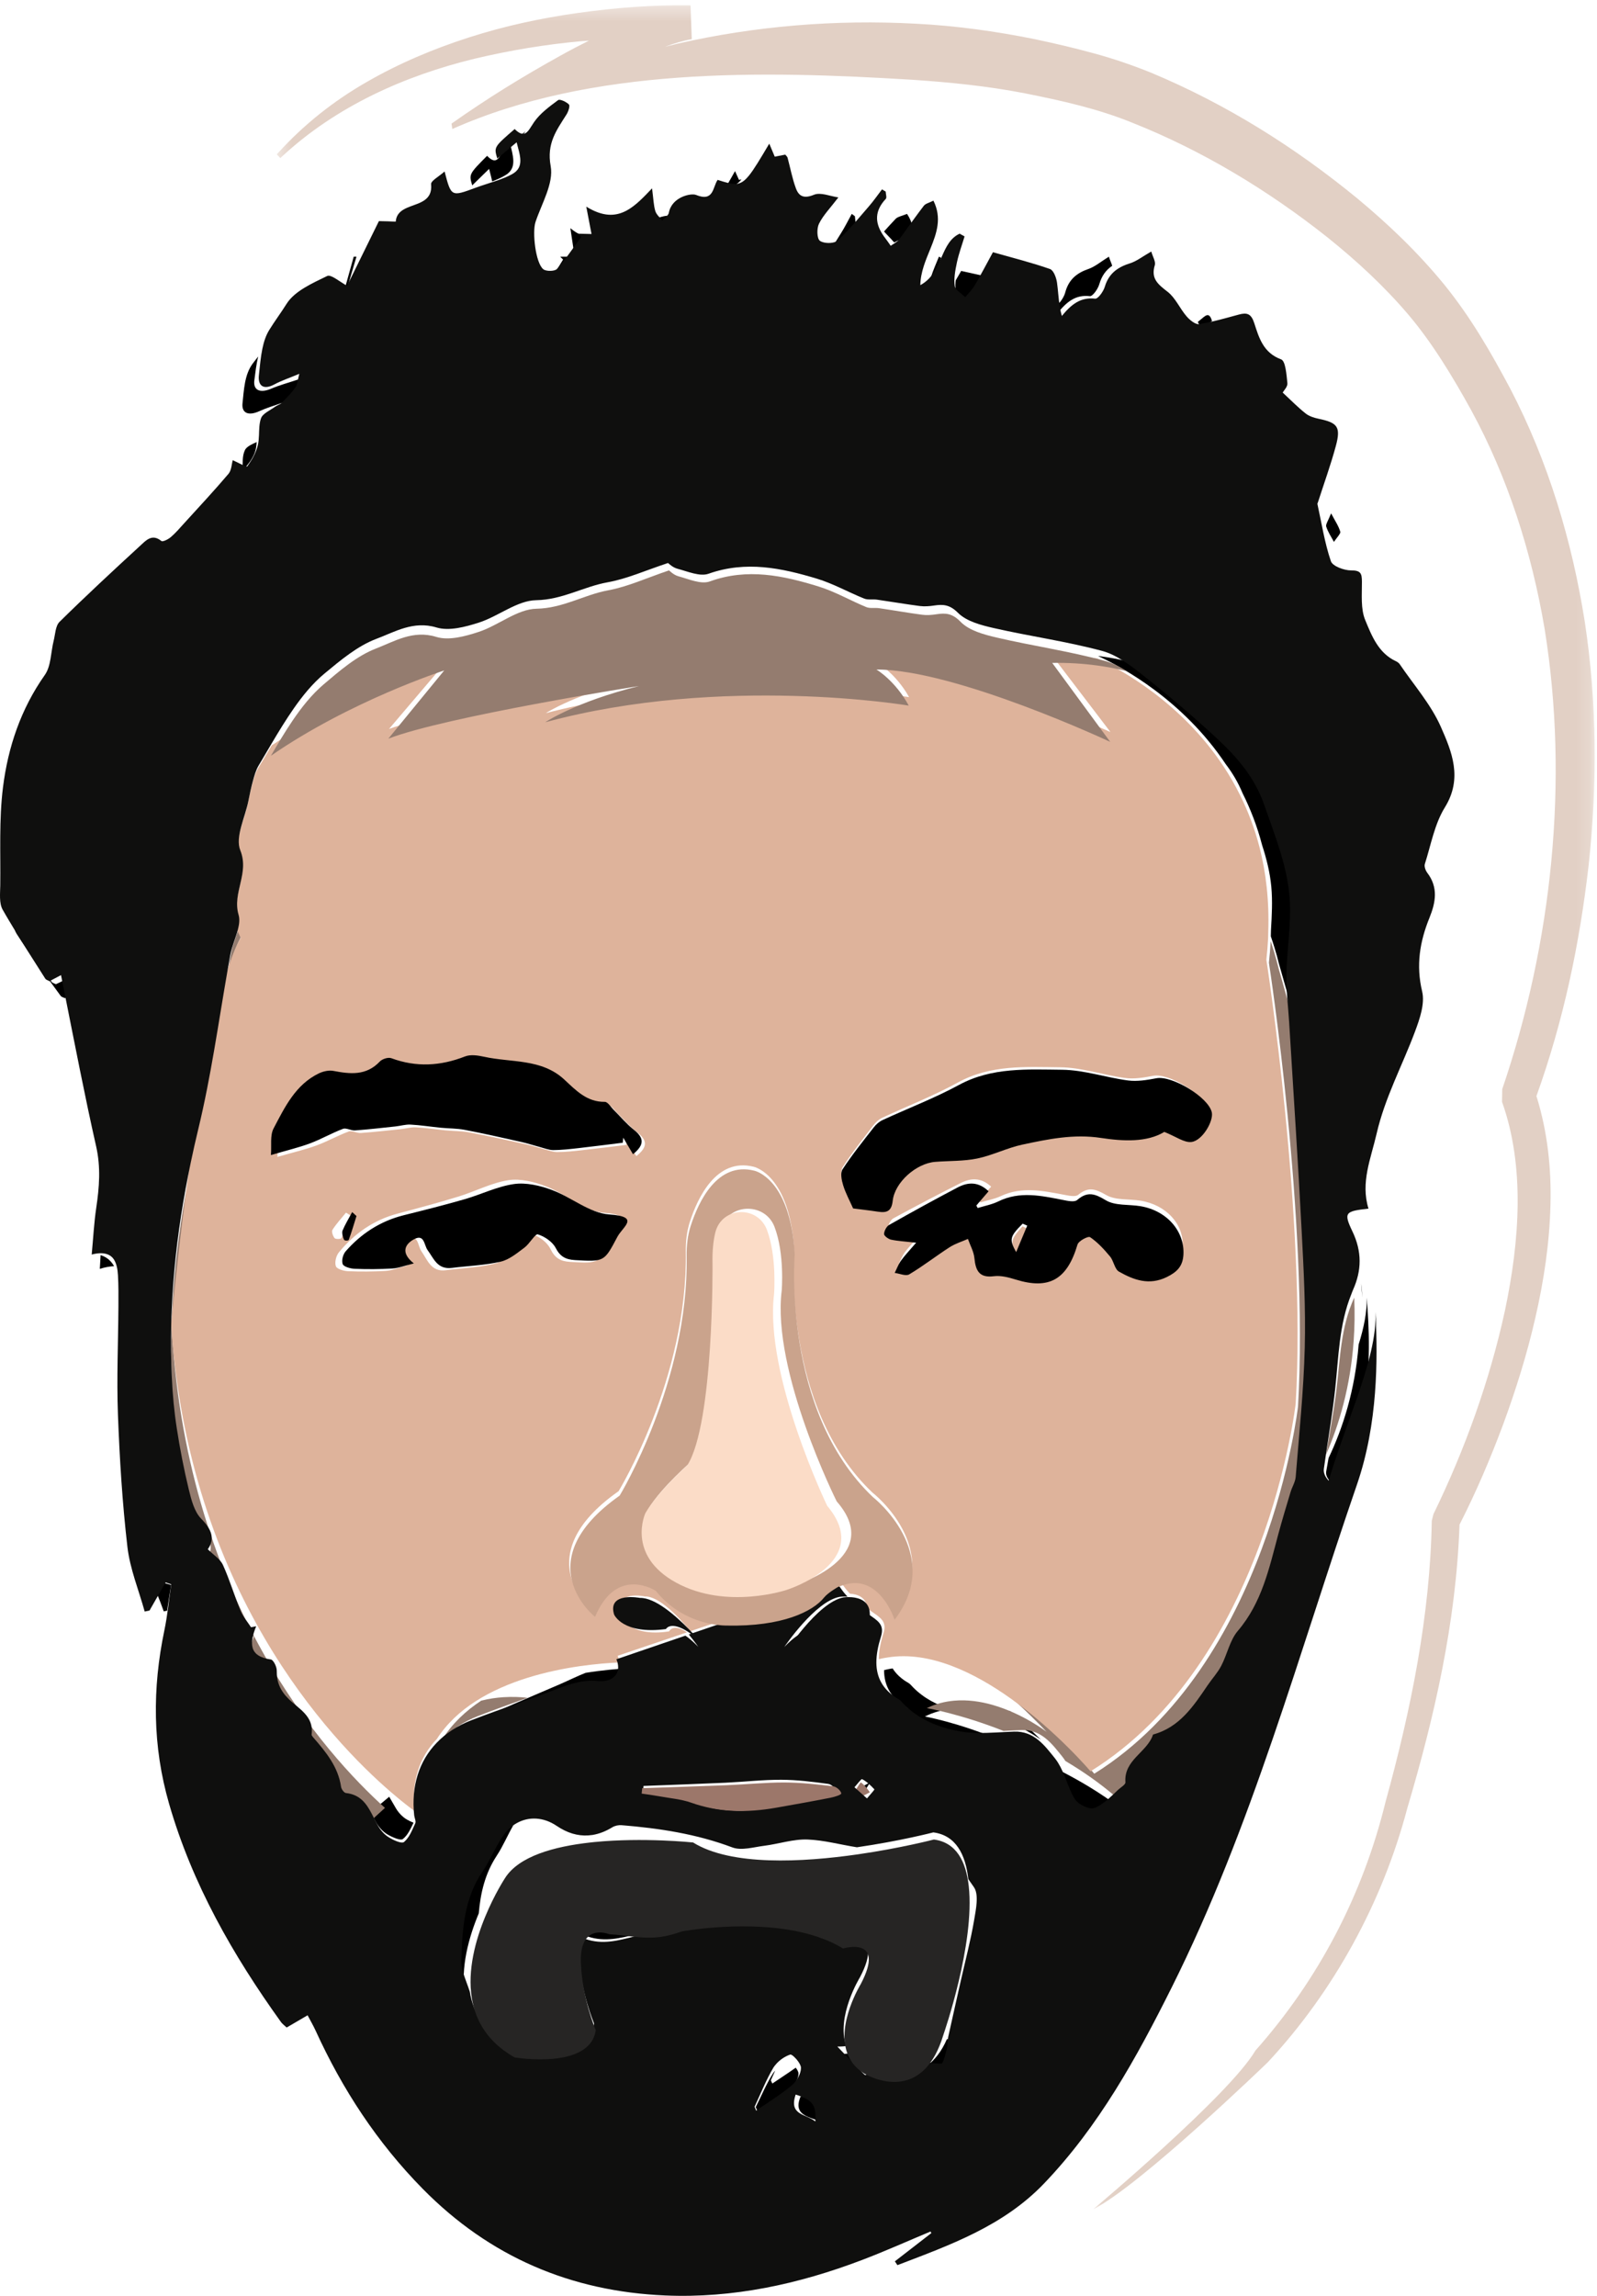 <?xml version="1.0" encoding="UTF-8"?>
<svg width="112px" height="161px" viewBox="0 0 112 161" version="1.1" xmlns="http://www.w3.org/2000/svg" xmlns:xlink="http://www.w3.org/1999/xlink">
    <!-- Generator: Sketch 55 (78076) - https://sketchapp.com -->
    <title>Group 126</title>
    <desc>Created with Sketch.</desc>
    <defs>
        <polygon id="path-1" points="0.41 0.369 92.837 0.369 92.837 154.932 0.41 154.932"></polygon>
    </defs>
    <g id="Page-1" stroke="none" stroke-width="1" fill="none" fill-rule="evenodd">
        <g id="TeamPage" transform="translate(-664, -1037)">
            <g id="Group-126" transform="translate(664, 1037)">
                <path d="M65.319,20.803 C65.351,20.583 65.389,20.365 65.43,20.152 C65.566,19.45 65.806,18.769 66,18.079 C65.95,18.052 65.899,18.026 65.848,18 C65.456,18.951 65.018,19.919 65,21 C65.114,20.94 65.22,20.873 65.319,20.803" id="Fill-1" fill="#000000"></path>
                <path d="M67.022,20.318 C67.063,20.57 67.493,20.774 67.746,21 C67.966,20.766 68.226,20.553 68.398,20.295 C68.608,19.977 68.81,19.659 69,19.354 C68.489,19.24 67.966,19.126 67.41,19 C67.296,19.193 67.164,19.422 67.024,19.663 C66.997,19.885 66.988,20.105 67.022,20.318" id="Fill-3" fill="#000000"></path>
                <path d="M62.712,17 C62.952,16.865 63.248,16.763 63.421,16.59 C63.619,16.391 63.808,16.188 64,15.986 C63.958,15.666 63.841,15.339 63.608,15 C63.259,15.145 62.956,15.197 62.818,15.341 C62.537,15.633 62.269,15.933 62,16.232 C62.077,16.325 62.159,16.416 62.254,16.509 C62.417,16.667 62.561,16.836 62.712,17" id="Fill-5" fill="#000000"></path>
                <path d="M52,12.58 C51.942,12.592 51.885,12.604 51.827,12.617 C51.737,12.416 51.654,12.233 51.549,12 C51.331,12.387 51.154,12.703 51,12.961 C51.423,13.057 51.668,12.992 52,12.58" id="Fill-7" fill="#000000"></path>
                <path d="M58.926,17.81 C59.122,17.575 59.309,17.328 59.491,17.074 C59.517,16.633 59.663,16.187 59.972,15.734 C60.04,15.633 59.964,15.358 59.955,15.164 C59.882,15.109 59.808,15.054 59.735,15 C59.489,15.445 59.26,15.909 58.994,16.333 C58.663,16.861 58.338,17.399 58,17.918 C58.282,18.054 58.747,18.023 58.926,17.81" id="Fill-9" fill="#000000"></path>
                <path d="M47,15.129 C46.748,15.108 46.387,15.176 46,15.345 C46.128,15.521 46.265,15.693 46.379,15.874 C46.567,15.622 46.844,15.389 47,15.129" id="Fill-11" fill="#000000"></path>
                <path d="M40.941,16.536 C40.657,16.459 40.347,16.292 40,16 C40.137,16.906 40.221,17.467 40.301,18 C40.537,17.541 40.764,17.073 41,16.614 C40.981,16.588 40.961,16.562 40.941,16.536" id="Fill-13" fill="#000000"></path>
                <path d="M43.556,15.434 C43.515,15.478 43.475,15.521 43.435,15.566 C43.478,15.543 43.522,15.524 43.565,15.5 C43.561,15.476 43.559,15.458 43.556,15.434" id="Fill-15" fill="#000000"></path>
                <path d="M76.434,20.769 C76.629,20.792 77,20.264 77.096,19.93 C77.269,19.33 77.575,18.926 78,18.64 C77.945,18.447 77.836,18.23 77.768,18 C77.197,18.352 76.796,18.702 76.335,18.861 C75.503,19.148 74.941,19.614 74.701,20.527 C74.615,20.855 74.265,21.378 74.075,21.36 C74.049,21.358 74.026,21.361 74,21.359 C74.035,21.569 74.078,21.782 74.138,22 C74.798,21.17 75.427,20.65 76.434,20.769" id="Fill-17" fill="#000000"></path>
                <path d="M95.458,90 C95.486,90.32 95.514,90.655 95.542,91 C95.531,90.659 95.505,90.325 95.458,90" id="Fill-19" fill="#000000"></path>
                <path d="M29.897,14.149 C29.636,14.396 29.325,14.631 29.041,14.851 C29.375,14.716 29.689,14.561 29.959,14.362 C29.938,14.29 29.919,14.225 29.897,14.149" id="Fill-21" fill="#000000"></path>
                <path d="M93.009,103.183 C92.966,103.438 93.079,103.71 93.412,104 C94.077,102.188 94.905,100.413 95.631,98.733 C96.15,95.83 96.021,93.064 95.846,91 C95.878,92 95.652,93.105 95.283,94.286 C95.034,97.489 94.172,100.156 93.177,102.243 C93.119,102.557 93.062,102.869 93.009,103.183" id="Fill-23" fill="#000000"></path>
                <path d="M85,22.515 C84.865,22.039 84.688,22.014 84.416,22.236 C84.277,22.349 84.139,22.464 84,22.578 C84.11,22.789 84.225,22.93 84.317,22.892 C84.547,22.795 84.774,22.661 85,22.515" id="Fill-25" fill="#000000"></path>
                <path d="M76.588,126.995 C76.934,127.043 77.384,126.756 77.733,126.554 C77.828,126.499 77.911,126.43 78,126.367 C76.715,125.45 75.356,124.667 74,124 C74.531,124.708 74.778,125.602 75.293,126.34 C75.522,126.668 76.115,126.929 76.588,126.995" id="Fill-27" fill="#000000"></path>
                <path d="M33.577,134.178 C33.697,132.769 34.008,131.394 34.842,130.127 C35.285,129.455 35.596,128.695 36,128 C35.677,128.182 35.379,128.432 35.128,128.762 C34.501,129.586 34.127,130.594 33.534,131.448 C32.199,133.375 32.065,135.576 32.001,137.782 C31.984,138.395 32.266,139.03 32.481,139.631 C32.522,139.747 32.565,139.873 32.611,140 C32.276,137.988 32.885,135.831 33.577,134.178" id="Fill-29" fill="#000000"></path>
                <path d="M66.407,143 C66.033,143.864 65.544,144.469 65,144.879 C65.381,144.977 65.907,144.997 66.313,145 C66.458,145.001 66.64,144.459 66.749,144.156 C66.834,143.918 66.801,143.659 66.875,143.418 C66.916,143.286 66.959,143.153 67,143.02 C66.811,143.02 66.607,143.015 66.407,143" id="Fill-31" fill="#000000"></path>
                <path d="M27.783,126.838 C27.614,126.562 27.462,126.273 27.294,126 C26.823,126.388 26.389,126.76 26,127.103 C26.132,127.343 26.257,127.59 26.395,127.828 C26.574,128.137 26.843,128.443 27.152,128.629 C27.482,128.83 28.086,129.096 28.254,128.965 C28.601,128.695 28.8,128.24 29,127.821 C28.833,127.756 28.666,127.675 28.54,127.601 C28.235,127.426 27.965,127.135 27.783,126.838" id="Fill-33" fill="#000000"></path>
                <path d="M48.208,134.77 C48.135,134.82 48.071,134.848 48,134.893 C48.084,134.872 48.168,134.84 48.253,134.826 C49.305,134.656 50.36,134.453 51.414,134.438 C52.943,134.417 54.472,134.489 56,134.587 C52.202,133.408 48.208,134.77 48.208,134.77" id="Fill-35" fill="#000000"></path>
                <path d="M85.966,53.593 C86.43,54.201 86.83,54.868 87.141,55.621 C87.696,56.729 88.168,57.939 88.514,59.268 C88.821,60.217 89.065,61.18 89.158,62.179 C89.251,63.184 89.195,64.201 89.135,65.219 C89.13,65.368 89.132,65.511 89.124,65.661 C89.518,66.81 89.68,67.538 89.68,67.538 L90.956,72 C90.948,71.875 90.94,71.749 90.932,71.625 C90.863,70.522 90.715,69.416 90.737,68.315 C90.771,66.545 91.093,64.765 90.973,63.011 C90.817,60.741 89.922,58.624 89.164,56.472 C88.476,54.522 87.214,53.115 85.775,51.803 C84.106,50.281 82.359,48.835 80.573,47.448 C80.102,47.081 79.606,46.701 79.088,46.379 C78.421,46.219 77.723,46.093 77,46 C78.692,46.78 82.964,49.088 85.966,53.593" id="Fill-37" fill="#000000"></path>
                <path d="M35.072,143.74 C35.365,143.747 35.64,143.753 35.928,143.76 C35.634,143.594 35.36,143.418 35.092,143.24 C35.085,143.407 35.093,143.566 35.072,143.74" id="Fill-39" fill="#000000"></path>
                <path d="M42.763,135.108 C42.763,135.108 41.441,134.606 41,135.766 C41.087,135.773 41.172,135.787 41.251,135.813 C42.445,136.199 43.489,135.906 44.582,135.662 C45.058,135.555 45.528,135.422 46,135.295 C44.91,135.394 44.032,135.178 42.763,135.108" id="Fill-41" fill="#000000"></path>
                <path d="M57.065,135.067 C57.652,136.02 58.306,136.108 59,135.919 C58.377,135.532 57.701,135.232 57,135 C57.02,135.023 57.049,135.041 57.065,135.067" id="Fill-43" fill="#000000"></path>
                <path d="M57.983,149 C58.087,147.77 57.739,147.409 56.155,147 C55.492,148.555 57.116,148.427 57.983,149" id="Fill-45" fill="#000000"></path>
                <path d="M66.689,119.854 C65.717,119.572 64.794,119.097 64.032,118.324 C63.93,118.221 63.838,118.095 63.717,118.025 C63.201,117.732 62.842,117.385 62.601,117 C62.464,117.023 62.327,117.044 62.191,117.076 C62.126,117.092 62.064,117.109 62,117.124 C62.007,118.119 62.397,119.006 63.502,119.672 C63.625,119.746 63.716,119.877 63.818,119.986 C64.842,121.074 66.174,121.623 67.533,121.881 C68.334,122.032 69.167,122.012 70,121.968 C67.083,120.767 64.865,120.374 64.865,120.374 C65.463,120.07 66.078,119.911 66.689,119.854" id="Fill-47" fill="#000000"></path>
                <path d="M40,18 L39.286,18 C39.354,18.068 39.422,18.136 39.49,18.204 C39.324,18.467 39.163,18.734 39,19 C39.158,18.992 39.309,18.949 39.372,18.871 C39.595,18.594 39.8,18.299 40,18" id="Fill-49" fill="#000000"></path>
                <path d="M39.237,118.123 C37.825,118.734 36.406,119.327 35,119.953 C35.654,119.907 36.252,119.938 36.756,120 C37.276,119.795 37.796,119.591 38.315,119.382 C39.104,119.065 39.876,118.679 40.684,118.437 C41.257,118.266 41.888,118.168 42.473,118.241 C43.406,118.356 44.06,117.83 43.996,117 C43.293,117.035 42.265,117.117 41.066,117.312 C40.449,117.556 39.849,117.859 39.237,118.123" id="Fill-51" fill="#000000"></path>
                <path d="M53,147.765 C53.034,147.844 53.069,147.922 53.104,148 C53.878,147.494 54.689,147.03 55.41,146.463 C55.72,146.219 56.004,145.761 56,145.404 C55.998,145.293 55.915,145.142 55.805,145 C55.272,145.385 54.709,145.738 54.165,146.112 C54.13,146.036 54.094,145.961 54.059,145.886 C54.165,145.661 54.266,145.433 54.367,145.205 C54.315,145.265 54.26,145.324 54.22,145.387 C53.743,146.141 53.398,146.968 53,147.765" id="Fill-53" fill="#000000"></path>
                <path d="M60.511,145.412 C59.991,145.031 59.684,144.539 59.52,144 C59.366,144.028 59.194,144.04 59,144.034 C59.607,144.769 60.123,145.393 60.625,146 C60.745,145.902 60.87,145.797 61,145.686 C60.698,145.546 60.511,145.412 60.511,145.412" id="Fill-55" fill="#000000"></path>
                <path d="M25,18 C24.921,18 24.853,18 24.807,18 C24.53,18.995 24.264,19.948 24,20.895 C24.037,20.933 24.074,20.969 24.111,21 C24.41,19.989 24.703,19.001 25,18" id="Fill-57" fill="#000000"></path>
                <path d="M18,31 C17.63,31.164 17.285,31.336 17.179,31.559 C16.966,32.007 17.039,32.513 17,33 C17.385,32.608 17.711,32.175 17.874,31.727 C17.959,31.493 17.985,31.247 18,31" id="Fill-59" fill="#000000"></path>
                <path d="M36.865,9.201 C36.617,9.396 36.377,9.595 36.135,9.799 C36.419,9.746 36.645,9.514 36.865,9.201" id="Fill-61" fill="#000000"></path>
                <path d="M35.76,10 C35.652,10.101 35.549,10.196 35.449,10.289 C35.422,10.33 35.389,10.368 35.365,10.41 C35.015,11.002 34.854,11.648 34.16,10.927 C32.886,12.212 32.886,12.212 33.118,13 C33.507,12.621 33.866,12.271 34.302,11.845 C34.377,12.147 34.463,12.443 34.516,12.722 C34.844,12.596 35.167,12.457 35.467,12.274 C36.294,11.768 35.963,10.908 35.76,10" id="Fill-63" fill="#000000"></path>
                <path d="M21,26.582 C20.177,26.858 19.588,27.013 19.049,27.246 C18.193,27.616 17.746,27.332 17.838,26.665 C17.912,26.121 17.97,25.543 18.111,25 C17.974,25.173 17.833,25.344 17.706,25.519 C17.146,26.291 17.109,27.342 17.007,28.285 C16.938,28.937 17.381,29.204 18.204,28.828 C18.663,28.619 19.172,28.462 19.832,28.233 C20.139,27.981 20.443,27.725 20.693,27.439 C20.855,27.255 20.864,26.984 21,26.582" id="Fill-65" fill="#000000"></path>
                <path d="M3.92,69.022 C3.811,68.963 3.674,68.933 3.619,68.854 C2.739,67.573 1.834,66.304 1,65 C1.029,65.174 1.074,65.339 1.163,65.477 C2.125,66.971 3.211,68.397 4.258,69.842 C4.313,69.918 4.448,69.945 4.556,70 C4.703,69.925 4.85,69.85 5,69.773 C4.917,69.389 4.835,69.006 4.75,68.621 C4.45,68.765 4.19,68.892 3.92,69.022" id="Fill-67" fill="#000000"></path>
                <path d="M73,122 C72.265,121.274 71.548,120.611 70.845,120 C70.232,120.041 69.614,120.093 69,120.114 C71.267,120.729 73,122 73,122" id="Fill-69" fill="#000000"></path>
                <path d="M61,125 C60.68,125.185 60.346,125.36 60,125.523 C60.121,125.67 60.248,125.825 60.391,126 C60.668,125.547 60.987,125.076 61,125" id="Fill-71" fill="#000000"></path>
                <path d="M11.483,111 C11.322,111.243 11.161,111.486 11,111.729 C11.169,112.152 11.335,112.574 11.484,113 L11.722,112.952 C11.816,112.352 11.899,111.749 12,111.15 C11.828,111.1 11.656,111.05 11.483,111" id="Fill-73" fill="#000000"></path>
                <path d="M7.055,88.019 C7.037,88.338 7.021,88.653 7,88.981 C7.383,88.859 7.704,88.811 8,88.793 C7.789,88.416 7.483,88.15 7.055,88.019" id="Fill-75" fill="#000000"></path>
                <path d="M61,125.682 C60.817,125.422 60.618,125.164 60.384,125.002 C60.339,124.97 60.132,125.35 60,125.54 C60.122,125.684 60.247,125.831 60.39,126 C60.599,125.904 60.801,125.802 60.994,125.694 C60.995,125.692 61.001,125.683 61,125.682" id="Fill-77" fill="#9C776A"></path>
                <g id="Group-81" transform="translate(19, 0)">
                    <mask id="mask-2" fill="white">
                        <use xlink:href="#path-1"></use>
                    </mask>
                    <g id="Clip-80"></g>
                    <path d="M92.142,43.594 C91.251,37.939 89.573,32.358 86.918,27.26 C85.56,24.71 84.161,22.272 82.291,19.963 C80.446,17.705 78.372,15.727 76.19,13.914 C71.802,10.317 67.006,7.304 61.739,5.103 C60.422,4.57 59.035,4.095 57.657,3.725 C56.303,3.353 54.935,3.036 53.562,2.745 C50.81,2.189 48.018,1.803 45.213,1.662 C39.608,1.358 33.956,1.822 28.495,3.069 C28.206,3.137 27.92,3.213 27.631,3.284 C28.268,3.045 28.902,2.852 29.514,2.745 L29.429,0.375 C26.732,0.332 24.156,0.544 21.551,0.904 C18.958,1.267 16.388,1.821 13.889,2.625 C11.392,3.427 8.958,4.453 6.68,5.772 C4.398,7.082 2.307,8.739 0.537,10.687 L0.41,10.826 L0.66,11.084 L0.798,10.957 C4.606,7.437 9.384,5.311 14.289,4.116 C16.753,3.532 19.253,3.115 21.771,2.888 C21.948,2.872 22.127,2.863 22.305,2.849 C21.64,3.181 20.984,3.524 20.339,3.883 C17.615,5.393 15.224,6.867 12.665,8.669 L12.723,9.046 C22.523,4.688 34.454,4.951 44.998,5.595 C47.628,5.773 50.258,6.035 52.855,6.54 C55.472,7.06 58.02,7.63 60.412,8.608 C65.271,10.534 69.917,13.33 74.084,16.636 C76.16,18.299 78.12,20.115 79.809,22.112 C81.463,24.07 82.899,26.447 84.18,28.772 C86.748,33.493 88.41,38.713 89.321,44.067 C91.053,54.784 89.841,66.142 86.354,76.378 L86.34,77.27 C87.953,81.797 87.577,87.002 86.546,91.897 C85.479,96.817 83.726,101.676 81.53,106.181 L81.413,106.645 C81.302,113.256 79.949,119.924 78.17,126.36 C76.579,132.882 73.449,138.843 69.044,143.799 C67.202,146.94 57.665,154.932 57.665,154.932 C60.97,153.27 69.912,144.62 69.912,144.62 C74.523,139.67 77.945,133.432 79.687,126.836 C81.601,120.383 83.118,113.778 83.359,106.917 C84.526,104.626 85.511,102.317 86.402,99.934 C87.306,97.478 88.095,94.97 88.68,92.394 C89.271,89.822 89.672,87.18 89.736,84.49 C89.804,81.957 89.533,79.363 88.752,76.866 C90.65,71.585 91.78,66.201 92.414,60.683 C93.026,55.026 93.008,49.265 92.142,43.594" id="Fill-79" fill="#E2D0C5" mask="url(#mask-2)"></path>
                </g>
                <path d="M27,126.782 C22.804,123.002 13.225,112.391 12.065,93.481 C12.065,93.481 12.542,88.084 13.35,82 C12.332,87.017 11.823,92.067 12.056,97.213 C12.11,98.404 12.215,99.597 12.391,100.774 C12.608,102.227 12.879,103.675 13.213,105.103 C13.383,105.825 13.586,106.66 14.054,107.157 C14.753,107.898 15.022,108.547 14.507,109.313 C14.909,109.731 15.358,110.011 15.538,110.42 C15.998,111.469 16.314,112.586 16.74,113.654 C16.906,114.072 17.211,114.43 17.452,114.816 C17.569,114.793 17.686,114.77 17.803,114.747 C17.336,115.934 17.301,116.873 18.801,117.09 C18.974,117.115 19.208,117.601 19.205,117.87 C19.195,118.693 19.436,119.287 20.032,119.893 C20.702,120.572 21.753,121.096 21.579,122.382 C21.571,122.443 21.637,122.525 21.685,122.582 C22.549,123.612 23.388,124.652 23.588,126.079 C23.61,126.243 23.79,126.5 23.917,126.514 C24.895,126.622 25.324,127.275 25.69,128 C26.066,127.636 26.487,127.243 26.944,126.832 C26.962,126.816 26.981,126.799 27,126.782" id="Fill-82" fill="#947C6F"></path>
                <path d="M93,102 C93.914,99.912 94.706,97.242 94.934,94.037 C95.003,93.073 95.02,92.061 94.974,91 C94.016,93.087 93.989,95.305 93.72,97.498 C93.535,99.003 93.251,100.5 93,102" id="Fill-84" fill="#947C6F"></path>
                <path d="M35.305,119.02 C34.813,119.051 34.289,119.124 33.75,119.26 C32.661,119.977 31.704,120.877 31,122 C31.656,121.306 32.496,120.743 33.515,120.345 C34.669,119.896 35.835,119.478 37,119.061 C36.515,119.006 35.936,118.979 35.305,119.02" id="Fill-86" fill="#947C6F"></path>
                <path d="M16.762,65 C16.609,65.593 16.319,66.227 16.209,66.825 C16.137,67.216 16.068,67.608 16,68 C16.32,66.967 16.655,66.116 17,65.519 C17,65.519 16.901,65.319 16.762,65" id="Fill-88" fill="#947C6F"></path>
                <path d="M78.908,125.383 C79.094,125.208 79.443,125.015 79.431,124.852 C79.308,123.282 80.961,122.768 81.363,121.526 C83.214,121.029 84.189,119.559 85.18,118.103 C85.492,117.647 85.88,117.233 86.135,116.747 C86.555,115.948 86.735,114.968 87.301,114.308 C88.984,112.347 89.492,109.947 90.133,107.576 C90.398,106.596 90.695,105.623 90.988,104.65 C91.096,104.293 91.32,103.951 91.348,103.592 C91.589,100.595 91.904,97.599 91.982,94.597 C92.052,91.867 91.905,89.126 91.761,86.395 C91.514,81.701 91.201,77.01 90.912,72.318 L89.66,67.871 C89.66,67.871 89.5,67.146 89.114,66 C89.089,66.494 89.049,66.997 88.991,67.512 C88.991,67.512 91.799,85.619 91.033,98.626 C91.033,98.626 88.991,116.733 76.744,124.384 C76.744,124.384 74.399,121.591 71.194,119.29 C71.252,119.342 71.31,119.396 71.368,119.45 C72.033,120.062 72.711,120.726 73.405,121.452 C73.405,121.452 71.767,120.18 69.625,119.564 C68.776,119.32 67.847,119.18 66.91,119.264 C66.27,119.321 65.626,119.481 65,119.785 C65,119.785 67.324,120.18 70.379,121.385 C70.803,121.364 71.226,121.338 71.646,121.324 C73.042,121.276 73.789,122.307 74.492,123.175 C74.574,123.276 74.647,123.382 74.717,123.492 C75.912,124.199 77.111,125.028 78.244,126 C78.473,125.804 78.688,125.59 78.908,125.383" id="Fill-90" fill="#947C6F"></path>
                <path d="M93.006,36.917 C93.133,37.318 93.361,37.644 93.55,38 C93.709,37.76 94.03,37.417 93.998,37.3 C93.885,36.893 93.65,36.565 93.353,36 C93.173,36.455 92.962,36.779 93.006,36.917" id="Fill-92" fill="#000000"></path>
                <path d="M63.039,88.604 C63.182,88.331 63.294,88.035 63.476,87.792 C63.735,87.446 64.046,87.139 64.518,86.61 C63.733,86.526 63.251,86.506 62.784,86.408 C62.596,86.369 62.3,86.153 62.306,86.031 C62.317,85.821 62.478,85.533 62.662,85.433 C64.222,84.586 65.792,83.761 67.377,82.962 C68.084,82.605 68.803,82.562 69.511,83.215 C69.213,83.546 68.94,83.851 68.667,84.155 L68.759,84.321 C69.235,84.178 69.738,84.091 70.181,83.883 C71.666,83.185 73.15,83.509 74.647,83.79 C74.968,83.851 75.424,83.948 75.618,83.788 C76.325,83.207 76.824,83.367 77.583,83.806 C78.235,84.183 79.17,84.07 79.975,84.198 C81.795,84.489 83.034,85.855 82.936,87.412 C82.888,88.176 82.488,88.55 81.793,88.877 C80.575,89.45 79.518,89.076 78.494,88.519 C78.196,88.358 78.136,87.813 77.88,87.519 C77.469,87.049 77.025,86.582 76.508,86.246 C76.371,86.157 75.712,86.49 75.637,86.734 C74.925,89.042 73.687,89.728 71.385,89.045 C70.897,88.901 70.358,88.764 69.867,88.824 C68.887,88.943 68.618,88.479 68.533,87.632 C68.49,87.198 68.242,86.784 68.086,86.362 C67.664,86.54 67.211,86.67 66.825,86.908 C65.886,87.488 64.999,88.155 64.042,88.701 C63.804,88.837 63.378,88.645 63.039,88.604 M61.545,84.839 C60.937,84.745 60.326,84.676 59.828,84.611 C59.588,84.057 59.306,83.537 59.138,82.983 C59.029,82.625 58.927,82.116 59.098,81.851 C59.761,80.823 60.527,79.86 61.274,78.887 C61.428,78.687 61.641,78.496 61.869,78.389 C63.641,77.558 65.478,76.849 67.187,75.909 C69.466,74.655 71.928,74.822 74.342,74.844 C75.867,74.858 77.381,75.394 78.915,75.597 C79.555,75.682 80.241,75.567 80.887,75.442 C81.969,75.232 84.506,76.78 84.733,77.846 C84.863,78.456 84.086,79.831 83.327,79.93 C82.819,79.997 82.243,79.546 81.436,79.222 C80.224,79.968 78.576,79.882 77.039,79.645 C75.145,79.353 73.376,79.728 71.591,80.113 C70.521,80.345 69.514,80.87 68.444,81.094 C67.496,81.293 66.498,81.252 65.523,81.331 C64.218,81.437 62.721,82.761 62.577,84.074 C62.496,84.821 62.163,84.935 61.545,84.839 M44.627,81.073 C44.353,80.616 44.152,80.282 43.951,79.948 C43.94,80.062 43.929,80.176 43.918,80.289 C42.893,80.413 41.869,80.544 40.842,80.657 C40.259,80.721 39.674,80.789 39.089,80.791 C38.776,80.792 38.461,80.663 38.151,80.582 C37.728,80.473 37.313,80.336 36.887,80.243 C35.569,79.955 34.251,79.663 32.925,79.413 C32.38,79.311 31.812,79.323 31.256,79.269 C30.56,79.202 29.866,79.094 29.168,79.057 C28.817,79.038 28.461,79.146 28.107,79.184 C27.172,79.281 26.238,79.387 25.301,79.453 C25.023,79.473 24.695,79.261 24.462,79.347 C23.686,79.632 22.96,80.049 22.184,80.332 C21.401,80.618 20.583,80.806 19.458,81.129 C19.512,80.48 19.385,79.798 19.642,79.319 C20.423,77.866 21.171,76.333 22.792,75.571 C23.09,75.431 23.481,75.342 23.796,75.401 C24.971,75.622 26.085,75.742 27.028,74.763 C27.197,74.587 27.611,74.46 27.829,74.539 C29.561,75.166 31.244,75.072 32.95,74.419 C33.333,74.272 33.845,74.346 34.271,74.439 C36.158,74.849 38.263,74.554 39.842,75.983 C40.67,76.732 41.415,77.523 42.666,77.509 C42.876,77.507 43.094,77.871 43.301,78.072 C43.761,78.519 44.182,79.017 44.686,79.408 C45.375,79.942 45.465,80.413 44.627,81.073 M42.956,86.739 C42.021,88.62 42.043,88.616 39.968,88.491 C39.303,88.451 38.911,88.223 38.6,87.579 C38.379,87.122 37.828,86.713 37.335,86.554 C37.152,86.494 36.759,87.26 36.386,87.555 C35.867,87.966 35.32,88.459 34.708,88.61 C33.592,88.883 32.419,88.924 31.272,89.077 C30.234,89.215 29.986,88.364 29.554,87.746 C29.293,87.374 29.338,86.482 28.575,86.929 C28.018,87.256 27.575,87.892 28.578,88.74 C27.896,88.919 27.486,89.098 27.067,89.124 C26.18,89.178 25.287,89.184 24.399,89.145 C24.098,89.132 23.62,88.989 23.553,88.792 C23.458,88.518 23.572,88.058 23.771,87.818 C24.855,86.505 26.199,85.555 27.879,85.109 C29.311,84.729 30.744,84.344 32.16,83.91 C33.332,83.55 34.455,82.949 35.648,82.765 C36.499,82.634 37.484,82.878 38.311,83.203 C39.704,83.751 40.985,84.95 42.375,85.053 C44.603,85.219 43.348,85.951 42.956,86.739 M23.315,86.246 C23.587,85.817 23.941,85.438 24.264,85.04 C24.403,85.125 24.544,85.211 24.684,85.296 C24.439,85.811 24.21,86.335 23.932,86.832 C23.892,86.902 23.524,86.906 23.462,86.825 C23.347,86.673 23.237,86.368 23.315,86.246 M62.27,116.23 C65.193,115.765 68.318,117.282 70.894,119.12 C74.12,121.423 76.481,124.218 76.481,124.218 C88.812,116.562 90.867,98.44 90.867,98.44 C91.637,85.424 88.812,67.302 88.812,67.302 C88.87,66.787 88.909,66.283 88.935,65.789 C88.942,65.639 88.94,65.497 88.945,65.349 C89.017,63.159 88.787,61.182 88.331,59.412 C87.99,58.087 87.523,56.88 86.975,55.774 C86.619,55.055 86.229,54.381 85.813,53.751 C82.845,49.257 78.622,46.955 76.95,46.177 C75.957,46.048 74.914,45.983 73.812,46.004 L77.876,51.335 C77.876,51.335 67.058,46.448 61.491,46.448 C61.491,46.448 62.812,47.199 63.755,48.886 C63.755,48.886 50.713,46.764 38.278,50.011 C38.278,50.011 40.411,48.621 44.844,47.567 C44.844,47.567 31.328,49.616 27.282,51.12 L31.199,46.513 C31.199,46.513 24.634,48.554 19.054,52.273 C18.734,52.806 18.418,53.341 18.1,53.874 C17.913,54.188 17.808,54.558 17.708,54.914 C17.578,55.374 17.481,55.843 17.388,56.312 C17.154,57.477 16.437,58.843 16.814,59.767 C17.471,61.383 16.236,62.714 16.693,64.259 C16.784,64.567 16.743,64.911 16.65,65.27 C16.785,65.577 16.881,65.771 16.881,65.771 C16.546,66.346 16.222,67.167 15.911,68.164 C15.262,71.845 14.743,75.555 13.855,79.178 C13.667,79.948 13.492,80.72 13.328,81.492 C12.493,87.497 12,92.825 12,92.825 C13.199,111.492 23.105,121.967 27.444,125.698 C28.156,126.311 28.721,126.744 29.069,127 C29.069,126.995 29.067,126.99 29.067,126.985 C28.847,124.963 29.406,123.224 30.636,121.951 C31.33,120.869 32.273,120.002 33.347,119.311 C35.606,117.857 38.425,117.168 40.649,116.846 C41.79,116.681 42.768,116.611 43.437,116.583 C43.424,116.436 43.393,116.283 43.316,116.116 L48.179,114.471 C47.183,113.803 46.925,114.403 46.925,114.403 C44.058,114.853 43.505,113.254 43.505,113.254 C43.052,111.455 45.214,111.954 45.214,111.954 C46.223,111.921 47.609,113.402 48.42,114.39 L50.584,113.658 C49.763,113.603 47.554,113.263 45.927,111.243 C45.927,111.243 43.18,109.423 41.654,113.062 C41.654,113.062 36.77,109.221 43.384,104.57 C43.384,104.57 48.237,96.629 48.096,87.791 C48.084,87.075 48.163,86.353 48.384,85.672 C48.932,83.981 50.25,81.173 52.846,81.818 C52.846,81.818 55.39,82.324 55.695,87.681 C55.695,87.681 54.779,98.606 61.189,104.672 C61.189,104.672 66.277,108.614 62.715,113.264 C62.715,113.264 61.626,109.832 58.917,110.902 C59.009,111.012 59.101,111.129 59.192,111.26 C59.314,111.434 59.454,111.599 59.603,111.758 C60.108,111.795 60.776,111.996 60.791,112.775 C60.975,112.909 61.161,113.038 61.345,113.163 C61.904,113.544 62.175,113.849 61.956,114.545 C61.759,115.17 61.632,115.78 61.636,116.354 C61.703,116.339 61.769,116.322 61.838,116.306 C61.981,116.274 62.125,116.252 62.27,116.23" id="Fill-94" fill="#DEB39B"></path>
                <path d="M72,86.14 C71.902,86.093 71.804,86.046 71.707,86 C70.882,86.911 70.83,87.094 71.289,88 C71.559,87.293 71.779,86.716 72,86.14" id="Fill-96" fill="#DEB39B"></path>
                <path d="M62.607,84.209 C62.752,82.901 64.263,81.583 65.582,81.478 C66.567,81.399 67.574,81.44 68.532,81.243 C69.614,81.019 70.63,80.496 71.711,80.266 C73.514,79.882 75.3,79.509 77.214,79.8 C78.767,80.036 80.431,80.121 81.655,79.378 C82.47,79.7 83.052,80.149 83.565,80.083 C84.331,79.984 85.117,78.615 84.986,78.008 C84.756,76.946 82.193,75.405 81.1,75.614 C80.448,75.739 79.755,75.853 79.108,75.769 C77.56,75.567 76.03,75.033 74.49,75.019 C72.051,74.997 69.564,74.832 67.262,76.079 C65.536,77.015 63.68,77.722 61.892,78.549 C61.661,78.656 61.446,78.845 61.289,79.045 C60.535,80.013 59.762,80.973 59.092,81.995 C58.919,82.259 59.023,82.766 59.133,83.122 C59.302,83.674 59.587,84.193 59.83,84.744 C60.332,84.809 60.95,84.878 61.563,84.971 C62.188,85.066 62.525,84.953 62.607,84.209" id="Fill-98" fill="#000000"></path>
                <path d="M44.452,79.227 C43.943,78.824 43.519,78.311 43.055,77.85 C42.846,77.643 42.626,77.268 42.415,77.27 C41.153,77.285 40.4,76.469 39.565,75.697 C37.973,74.225 35.849,74.529 33.945,74.106 C33.515,74.011 32.999,73.934 32.612,74.086 C30.891,74.758 29.194,74.856 27.445,74.209 C27.226,74.128 26.809,74.259 26.637,74.441 C25.686,75.449 24.562,75.325 23.377,75.098 C23.059,75.037 22.665,75.129 22.363,75.273 C20.729,76.058 19.973,77.638 19.186,79.135 C18.927,79.628 19.055,80.332 19,81 C20.135,80.667 20.961,80.474 21.75,80.179 C22.533,79.887 23.266,79.458 24.048,79.164 C24.284,79.075 24.615,79.293 24.896,79.273 C25.841,79.205 26.783,79.096 27.726,78.995 C28.084,78.957 28.443,78.845 28.796,78.865 C29.501,78.903 30.201,79.015 30.903,79.084 C31.464,79.139 32.037,79.126 32.587,79.232 C33.925,79.489 35.254,79.79 36.585,80.087 C37.014,80.183 37.433,80.325 37.859,80.437 C38.173,80.52 38.49,80.653 38.806,80.652 C39.396,80.649 39.986,80.58 40.575,80.514 C41.61,80.397 42.644,80.263 43.678,80.135 C43.689,80.018 43.7,79.9 43.71,79.783 C43.913,80.127 44.116,80.471 44.393,80.942 C45.238,80.262 45.147,79.777 44.452,79.227" id="Fill-100" fill="#000000"></path>
                <path d="M71.721,85.81 C71.828,85.856 71.935,85.903 72.041,85.95 C71.801,86.525 71.56,87.1 71.264,87.807 C70.764,86.902 70.821,86.72 71.721,85.81 M66.599,87.463 C66.991,87.21 67.452,87.073 67.882,86.882 C68.04,87.332 68.293,87.771 68.337,88.232 C68.424,89.132 68.697,89.624 69.695,89.498 C70.194,89.434 70.742,89.579 71.239,89.733 C73.582,90.458 74.842,89.729 75.566,87.279 C75.643,87.02 76.313,86.666 76.452,86.76 C76.979,87.117 77.431,87.612 77.848,88.112 C78.109,88.424 78.171,89.003 78.474,89.174 C79.516,89.765 80.591,90.162 81.831,89.554 C82.538,89.207 82.946,88.809 82.995,87.998 C83.093,86.345 81.833,84.894 79.981,84.586 C79.161,84.448 78.211,84.569 77.547,84.168 C76.774,83.702 76.266,83.533 75.547,84.15 C75.35,84.32 74.886,84.216 74.559,84.152 C73.036,83.854 71.525,83.51 70.014,84.251 C69.562,84.472 69.051,84.564 68.567,84.715 L68.473,84.539 C68.751,84.216 69.029,83.893 69.331,83.541 C68.611,82.848 67.881,82.893 67.16,83.272 C65.548,84.12 63.949,84.998 62.362,85.897 C62.175,86.002 62.012,86.309 62,86.532 C61.993,86.661 62.295,86.891 62.486,86.932 C62.961,87.035 63.453,87.057 64.251,87.147 C63.771,87.708 63.455,88.034 63.191,88.401 C63.005,88.66 62.892,88.974 62.746,89.265 C63.091,89.308 63.525,89.511 63.766,89.367 C64.74,88.787 65.643,88.079 66.599,87.463" id="Fill-102" fill="#000000"></path>
                <path d="M42.722,85.165 C41.341,85.069 40.069,83.952 38.686,83.442 C37.865,83.139 36.887,82.912 36.043,83.034 C34.858,83.205 33.743,83.765 32.579,84.1 C31.173,84.505 29.751,84.863 28.329,85.217 C26.66,85.632 25.326,86.517 24.25,87.741 C24.053,87.964 23.94,88.393 24.034,88.648 C24.1,88.83 24.574,88.965 24.874,88.977 C25.755,89.013 26.642,89.008 27.522,88.956 C27.939,88.932 28.346,88.766 29.023,88.6 C28.027,87.809 28.466,87.217 29.02,86.913 C29.778,86.496 29.733,87.327 29.992,87.673 C30.422,88.25 30.668,89.042 31.697,88.913 C32.836,88.771 34.001,88.733 35.109,88.477 C35.716,88.337 36.26,87.878 36.775,87.496 C37.145,87.22 37.536,86.507 37.718,86.562 C38.206,86.711 38.754,87.092 38.973,87.518 C39.282,88.118 39.671,88.33 40.331,88.367 C42.391,88.484 42.369,88.488 43.298,86.736 C43.687,86.002 44.933,85.32 42.722,85.165" id="Fill-104" fill="#000000"></path>
                <path d="M24.461,86.942 C24.66,86.404 24.825,85.836 25,85.278 C24.899,85.185 24.799,85.093 24.699,85 C24.468,85.431 24.214,85.842 24.019,86.307 C23.963,86.439 24.042,86.77 24.125,86.935 C24.168,87.023 24.433,87.018 24.461,86.942" id="Fill-106" fill="#000000"></path>
                <path d="M31.153,47.017 L27.233,51.802 C31.282,50.24 44.808,48.112 44.808,48.112 C40.372,49.207 38.237,50.651 38.237,50.651 C50.68,47.279 63.731,49.482 63.731,49.482 C62.787,47.73 61.465,46.951 61.465,46.951 C67.036,46.951 77.862,52.026 77.862,52.026 L73.794,46.488 C74.897,46.467 75.941,46.534 76.935,46.668 C77.65,46.765 78.34,46.895 79,47.062 C78.528,46.755 78.038,46.5 77.529,46.359 C75.03,45.669 72.448,45.304 69.92,44.714 C69.021,44.504 67.981,44.232 67.37,43.608 C66.784,43.007 66.325,42.976 65.667,43.077 C65.341,43.128 64.998,43.154 64.673,43.111 C63.662,42.976 62.657,42.797 61.648,42.649 C61.351,42.606 61.018,42.683 60.752,42.573 C59.635,42.113 58.57,41.49 57.424,41.135 C54.923,40.359 52.408,39.819 49.781,40.774 C49.162,40.998 48.308,40.61 47.584,40.414 C47.239,40.321 46.946,40.018 46.919,40 C45.333,40.536 44.027,41.144 42.659,41.395 C40.958,41.709 39.472,42.658 37.63,42.688 C36.273,42.711 34.962,43.857 33.572,44.313 C32.625,44.624 31.48,44.938 30.595,44.664 C28.965,44.158 27.663,44.981 26.367,45.48 C25.021,45.999 23.825,47.035 22.689,48.001 C21.853,48.713 21.139,49.619 20.514,50.542 C19.976,51.337 19.483,52.165 19,53 C24.584,49.138 31.153,47.017 31.153,47.017" id="Fill-108" fill="#947C6F"></path>
                <path d="M96.471,92 C96.491,92.321 96.51,92.656 96.529,93 C96.527,92.66 96.51,92.326 96.471,92" id="Fill-110" fill="#0F0F0E"></path>
                <path d="M57.913,125.97 C56.694,126.238 55.459,126.484 54.224,126.728 C52.219,127.125 50.306,127.082 48.443,126.338 C47.811,126.086 46.982,126 46.238,125.848 C45.863,125.772 45.476,125.717 45.095,125.654 C45.107,125.516 45.12,125.379 45.132,125.242 C47.05,125.168 48.97,125.103 50.885,125.016 C52.188,124.957 53.484,124.806 54.787,124.81 C55.886,124.813 57.002,124.951 58.085,125.099 C58.341,125.134 58.618,125.445 58.646,125.636 C58.662,125.741 58.207,125.905 57.913,125.97 M59.925,125.335 C60.11,125.134 60.4,124.732 60.463,124.766 C60.79,124.937 61.07,125.21 61.325,125.485 C61.326,125.486 61.319,125.496 61.317,125.498 C61.307,125.545 61.037,125.837 60.802,126.117 C60.681,126.009 60.574,125.913 60.471,125.822 C60.27,125.643 60.097,125.488 59.925,125.335 M58.723,143.517 C58.956,143.523 59.163,143.511 59.348,143.482 C58.616,141.41 60.308,138.664 60.308,138.664 C62.109,135.242 59.061,136.159 59.061,136.159 C58.919,136.072 58.773,135.99 58.624,135.911 C57.967,136.064 57.349,135.992 56.792,135.225 C56.777,135.204 56.749,135.191 56.731,135.172 C56.274,135.043 55.806,134.941 55.335,134.86 C53.844,134.808 52.35,134.769 50.858,134.781 C49.828,134.789 48.798,134.898 47.771,134.989 C47.688,134.996 47.606,135.013 47.524,135.024 C46.957,135.22 46.463,135.326 46.008,135.371 C45.513,135.516 45.02,135.669 44.52,135.791 C43.374,136.072 42.278,136.407 41.026,135.964 C40.943,135.934 40.854,135.918 40.763,135.91 C40.656,136.217 40.598,136.623 40.618,137.161 C40.711,139.689 41.664,141.897 41.664,141.897 C41.264,144.715 35.947,143.811 35.947,143.811 C35.938,143.807 35.93,143.801 35.921,143.796 C35.768,143.792 35.622,143.789 35.465,143.785 C35.477,143.692 35.472,143.607 35.476,143.518 C33.918,142.481 33.184,141.111 32.946,139.66 C32.901,139.536 32.86,139.412 32.819,139.297 C32.612,138.706 32.337,138.081 32.354,137.478 C32.416,135.309 32.546,133.143 33.84,131.247 C34.414,130.407 34.777,129.416 35.384,128.606 C35.628,128.281 35.916,128.035 36.229,127.856 C37.08,127.37 38.124,127.423 39.034,128.039 C39.778,128.543 40.516,128.762 41.262,128.711 C41.361,128.7 41.46,128.689 41.56,128.679 C42.015,128.603 42.474,128.429 42.939,128.144 C43.121,128.032 43.378,127.977 43.592,127.995 C46.239,128.211 48.841,128.606 51.357,129.553 C52,129.795 52.85,129.532 53.596,129.439 C54.619,129.31 55.641,128.958 56.651,129 C57.804,129.047 58.944,129.363 60.096,129.544 C63.121,129.108 65.456,128.5 65.456,128.5 C67.03,128.706 67.715,130.031 67.909,131.777 C68.04,131.964 68.169,132.152 68.298,132.335 C68.665,132.857 68.446,133.883 68.317,134.649 C68.078,136.062 67.709,137.454 67.394,138.854 C67.134,140.008 66.871,141.161 66.617,142.315 C66.581,142.476 66.544,142.637 66.509,142.798 C66.445,143.09 66.473,143.404 66.399,143.692 C66.305,144.06 66.147,144.717 66.022,144.716 C65.671,144.712 65.217,144.689 64.887,144.569 C63.603,145.928 61.979,145.561 61.125,145.221 C60.969,145.335 60.818,145.444 60.675,145.545 C60.072,144.918 59.453,144.275 58.723,143.517 M55.418,144.081 C55.511,144.05 55.773,144.282 55.962,144.543 C56.082,144.706 56.172,144.881 56.174,145.009 C56.178,145.423 55.87,145.952 55.533,146.235 C54.751,146.89 53.871,147.428 53.031,148.013 C52.993,147.923 52.956,147.832 52.918,147.741 C53.351,146.819 53.725,145.861 54.242,144.99 C54.286,144.917 54.345,144.849 54.402,144.78 C54.665,144.465 55.049,144.204 55.418,144.081 M57.179,148.771 C56.526,148.231 55.302,148.351 55.802,146.884 C56.994,147.27 57.256,147.611 57.179,148.771 M73.98,123.299 C73.275,122.424 72.526,121.385 71.128,121.433 C70.708,121.448 70.283,121.473 69.858,121.494 C68.984,121.538 68.109,121.559 67.269,121.406 C65.842,121.145 64.444,120.591 63.37,119.491 C63.262,119.381 63.167,119.248 63.038,119.173 C61.877,118.5 61.469,117.604 61.461,116.599 C61.457,116.02 61.584,115.406 61.78,114.776 C61.998,114.077 61.728,113.769 61.172,113.386 C60.989,113.26 60.803,113.13 60.62,112.995 C60.623,113.139 60.61,113.297 60.564,113.483 C60.564,113.483 60.057,115.003 57.554,114.691 C57.112,114.635 57.07,114.518 57.07,114.518 C56.875,114.335 56.322,114.137 55.007,115.495 C55.007,115.495 57.167,112.292 58.89,111.982 C58.89,111.982 59.134,111.948 59.438,111.971 C59.29,111.811 59.15,111.646 59.028,111.47 C58.938,111.338 58.847,111.221 58.756,111.11 C58.693,111.135 58.634,111.149 58.569,111.179 C58.569,111.179 57.869,111.581 57.606,111.914 C56.829,112.896 54.685,113.982 50.789,113.894 C50.789,113.894 50.667,113.897 50.462,113.883 L48.308,114.62 C48.709,115.115 48.972,115.489 48.972,115.489 C48.617,115.123 48.321,114.874 48.069,114.703 L43.228,116.359 C43.305,116.527 43.335,116.681 43.348,116.828 C43.409,117.535 42.79,117.982 41.907,117.885 C41.353,117.822 40.756,117.905 40.212,118.052 C39.448,118.257 38.717,118.586 37.97,118.856 C37.479,119.034 36.986,119.208 36.493,119.382 C35.35,119.787 34.207,120.192 33.075,120.628 C32.076,121.013 31.251,121.56 30.609,122.233 C29.385,123.514 28.828,125.265 29.047,127.301 C29.047,127.306 29.049,127.311 29.05,127.316 C29.074,127.504 29.189,127.723 29.124,127.863 C29.108,127.899 29.091,127.936 29.075,127.972 C28.876,128.414 28.677,128.893 28.332,129.176 C28.164,129.314 27.561,129.034 27.232,128.823 C26.924,128.627 26.656,128.305 26.477,127.98 C26.339,127.73 26.215,127.469 26.083,127.216 C25.707,126.496 25.266,125.847 24.259,125.739 C24.128,125.724 23.943,125.47 23.92,125.307 C23.714,123.889 22.851,122.855 21.961,121.832 C21.912,121.775 21.844,121.693 21.853,121.633 C22.031,120.355 20.95,119.834 20.26,119.159 C19.647,118.557 19.399,117.967 19.409,117.149 C19.412,116.881 19.172,116.399 18.993,116.373 C17.45,116.158 17.486,115.225 17.966,114.045 C17.846,114.068 17.725,114.091 17.605,114.114 C17.357,113.73 17.043,113.374 16.872,112.959 C16.434,111.898 16.108,110.787 15.635,109.744 C15.45,109.339 14.988,109.06 14.574,108.644 C15.104,107.884 14.827,107.238 14.108,106.501 C13.626,106.008 13.417,105.178 13.242,104.46 C12.898,103.041 12.62,101.602 12.397,100.158 C12.216,98.989 12.107,97.803 12.051,96.62 C11.811,91.505 12.336,86.487 13.383,81.5 C13.546,80.723 13.72,79.946 13.908,79.17 C14.791,75.524 15.307,71.787 15.953,68.082 C16.019,67.702 16.085,67.321 16.155,66.942 C16.262,66.36 16.542,65.744 16.689,65.169 C16.781,64.807 16.822,64.461 16.731,64.151 C16.277,62.596 17.506,61.256 16.852,59.629 C16.477,58.699 17.192,57.324 17.423,56.15 C17.516,55.678 17.613,55.206 17.742,54.743 C17.842,54.385 17.946,54.011 18.132,53.696 C18.449,53.159 18.764,52.62 19.082,52.084 C19.562,51.275 20.053,50.472 20.588,49.701 C21.209,48.807 21.919,47.928 22.751,47.239 C23.881,46.302 25.07,45.298 26.409,44.795 C27.699,44.31 28.993,43.513 30.614,44.004 C31.494,44.269 32.633,43.965 33.575,43.664 C34.957,43.222 36.261,42.11 37.611,42.089 C39.443,42.059 40.921,41.139 42.612,40.835 C43.973,40.592 45.272,40.002 46.85,39.482 C46.877,39.5 47.167,39.794 47.511,39.884 C48.231,40.074 49.081,40.451 49.696,40.233 C52.309,39.308 54.81,39.831 57.298,40.583 C58.437,40.928 59.497,41.531 60.608,41.977 C60.872,42.083 61.203,42.009 61.499,42.051 C62.502,42.195 63.502,42.368 64.508,42.499 C64.831,42.54 65.171,42.515 65.496,42.466 C66.15,42.367 66.607,42.398 67.19,42.98 C67.797,43.585 68.831,43.849 69.726,44.052 C72.24,44.624 74.808,44.978 77.294,45.647 C77.8,45.783 78.287,46.031 78.757,46.328 C79.266,46.651 79.754,47.033 80.218,47.4 C81.975,48.794 83.693,50.246 85.335,51.775 C86.751,53.092 87.993,54.505 88.669,56.464 C89.415,58.625 90.296,60.751 90.449,63.031 C90.567,64.792 90.251,66.579 90.217,68.357 C90.195,69.463 90.341,70.573 90.409,71.681 C90.416,71.807 90.424,71.932 90.432,72.058 C90.722,76.785 91.036,81.51 91.283,86.24 C91.427,88.992 91.575,91.753 91.504,94.505 C91.427,97.529 91.111,100.548 90.869,103.567 C90.841,103.93 90.617,104.273 90.509,104.634 C90.214,105.614 89.917,106.593 89.651,107.581 C89.01,109.97 88.5,112.388 86.814,114.365 C86.247,115.029 86.067,116.016 85.646,116.821 C85.39,117.311 85.001,117.728 84.689,118.189 C83.695,119.655 82.719,121.136 80.864,121.637 C80.461,122.888 78.805,123.406 78.928,124.988 C78.94,125.152 78.59,125.347 78.404,125.523 C78.184,125.731 77.968,125.947 77.739,126.144 C77.662,126.212 77.588,126.285 77.504,126.344 C77.195,126.56 76.798,126.865 76.491,126.814 C76.073,126.744 75.549,126.465 75.347,126.115 C74.892,125.327 74.674,124.373 74.204,123.618 C74.135,123.507 74.061,123.4 73.98,123.299 M95.17,104.094 C96.646,99.805 96.615,95.29 96.477,92.23 C96.482,94.033 95.828,96.147 95.028,98.429 C94.423,100.155 93.735,101.976 93.181,103.836 C92.904,103.538 92.809,103.259 92.845,102.997 C92.889,102.675 92.938,102.354 92.985,102.032 C93.213,100.494 93.47,98.959 93.637,97.414 C93.881,95.165 93.906,92.891 94.774,90.75 C94.815,90.649 94.848,90.547 94.893,90.446 C95.496,89.099 95.53,87.777 94.845,86.349 C94.205,85.013 94.354,84.941 95.974,84.757 C95.409,82.921 96.14,81.256 96.544,79.502 C97.125,76.972 98.343,74.733 99.233,72.349 C99.566,71.458 99.941,70.383 99.737,69.529 C99.296,67.687 99.574,66.029 100.252,64.357 C100.687,63.284 100.879,62.234 100.101,61.213 C99.978,61.05 99.871,60.765 99.926,60.591 C100.354,59.249 100.608,57.784 101.331,56.618 C102.593,54.579 101.821,52.719 101.046,50.966 C100.347,49.386 99.148,48.029 98.163,46.577 C98.102,46.487 97.995,46.414 97.893,46.367 C96.667,45.796 96.2,44.582 95.746,43.486 C95.417,42.693 95.52,41.701 95.514,40.797 C95.51,40.223 95.441,39.998 94.761,40.001 C94.268,40.004 93.456,39.707 93.336,39.354 C92.897,38.061 92.687,36.688 92.393,35.345 C92.385,35.313 92.412,35.272 92.425,35.236 C92.85,33.915 93.325,32.607 93.686,31.269 C94.044,29.938 93.805,29.643 92.495,29.371 C92.171,29.304 91.819,29.196 91.566,28.996 C91.025,28.569 90.541,28.071 89.957,27.529 C90.032,27.392 90.312,27.117 90.287,26.875 C90.224,26.286 90.162,25.318 89.846,25.201 C88.595,24.741 88.292,23.68 87.963,22.661 C87.749,21.995 87.455,21.904 86.881,22.06 C86.29,22.22 85.698,22.388 85.102,22.528 C84.769,22.606 84.435,22.678 84.099,22.73 C83.963,22.75 83.794,22.675 83.632,22.562 C83.476,22.454 83.326,22.312 83.218,22.186 C82.743,21.635 82.44,20.894 81.887,20.463 C81.227,19.949 80.695,19.549 80.988,18.596 C81.064,18.347 80.843,18.004 80.741,17.639 C80.137,17.981 79.71,18.325 79.224,18.474 C78.912,18.57 78.637,18.692 78.398,18.848 C77.965,19.13 77.654,19.528 77.478,20.118 C77.38,20.447 77.003,20.968 76.805,20.945 C75.779,20.828 75.14,21.34 74.468,22.158 C74.408,21.943 74.363,21.733 74.328,21.527 C74.228,20.935 74.209,20.374 74.13,19.821 C74.081,19.475 73.889,18.954 73.639,18.866 C72.392,18.427 71.103,18.105 69.637,17.687 C69.447,18.036 69.216,18.469 68.963,18.931 C68.77,19.285 68.566,19.654 68.351,20.023 C68.177,20.323 67.914,20.569 67.69,20.841 C67.433,20.579 66.995,20.342 66.955,20.05 C66.92,19.803 66.929,19.548 66.957,19.29 C66.989,18.989 67.049,18.686 67.112,18.394 C67.244,17.779 67.465,17.183 67.647,16.579 C67.532,16.515 67.417,16.451 67.301,16.387 C65.984,16.998 66.127,18.883 64.812,19.828 C64.729,19.888 64.64,19.945 64.544,19.997 C64.559,19.07 64.927,18.238 65.258,17.422 C65.695,16.341 66.066,15.286 65.463,14.071 C65.166,14.223 64.91,14.273 64.79,14.429 C64.355,14.994 63.941,15.576 63.521,16.153 C63.364,16.369 63.209,16.587 63.048,16.799 C62.906,16.985 62.663,17.094 62.467,17.238 C62.343,17.063 62.226,16.882 62.093,16.713 C62.015,16.614 61.948,16.515 61.884,16.416 C61.353,15.588 61.344,14.773 62.122,13.947 C62.206,13.859 62.121,13.609 62.114,13.434 C62.028,13.383 61.942,13.332 61.856,13.28 C61.554,13.674 61.272,14.084 60.947,14.458 C60.432,15.051 59.929,15.662 59.388,16.23 C59.176,16.452 58.96,16.668 58.733,16.873 C58.526,17.06 57.987,17.087 57.661,16.968 C57.6,16.946 57.545,16.922 57.502,16.889 C57.288,16.726 57.273,16.022 57.436,15.691 C57.731,15.093 58.225,14.594 58.797,13.843 C58.217,13.763 57.555,13.466 57.091,13.656 C56.403,13.939 56.034,13.791 55.819,13.211 C55.561,12.516 55.427,11.774 55.232,11.055 C55.214,10.989 55.146,10.937 55.073,10.844 C54.837,10.89 54.584,10.939 54.334,10.987 C54.208,10.69 54.095,10.418 53.95,10.074 C53.304,11.163 52.886,11.865 52.537,12.3 C52.065,12.888 51.717,12.982 51.115,12.844 C50.893,12.793 50.639,12.713 50.328,12.614 C49.975,13.119 50.071,14.184 48.808,13.668 C48.47,13.53 47.116,13.803 46.907,14.92 C46.897,14.973 46.871,15.024 46.837,15.071 C46.738,15.21 46.562,15.335 46.443,15.471 C46.37,15.374 46.284,15.281 46.202,15.187 C46.096,15.065 45.998,14.939 45.957,14.797 C45.836,14.387 45.827,13.944 45.73,13.209 C45.144,13.824 44.592,14.41 43.969,14.753 C43.946,14.766 43.922,14.776 43.9,14.789 C43.143,15.18 42.278,15.209 41.116,14.491 C41.285,15.372 41.385,15.895 41.484,16.411 C41.17,16.403 40.846,16.396 40.522,16.387 L40.691,16.546 C40.716,16.569 40.74,16.593 40.765,16.616 C40.467,17.02 40.179,17.433 39.881,17.837 C39.857,17.87 39.832,17.902 39.807,17.935 C39.571,18.252 39.329,18.564 39.067,18.857 C38.993,18.94 38.815,18.986 38.629,18.994 C38.426,19.002 38.212,18.966 38.106,18.883 C37.552,18.443 37.321,16.265 37.556,15.566 C37.991,14.268 38.841,12.852 38.62,11.652 C38.324,10.046 39.038,9.128 39.733,8.022 C39.859,7.822 39.99,7.426 39.9,7.329 C39.721,7.14 39.265,6.93 39.139,7.023 C38.529,7.475 37.88,7.948 37.457,8.56 C37.336,8.735 37.235,8.914 37.131,9.06 C37.014,9.227 36.893,9.352 36.742,9.379 C36.576,9.409 36.373,9.325 36.094,9.05 C34.635,10.313 34.635,10.313 34.876,11.115 C35.216,10.83 35.536,10.562 35.891,10.265 C36.001,10.173 36.114,10.079 36.232,9.98 C36.453,10.873 36.814,11.719 35.912,12.216 C35.583,12.397 35.23,12.533 34.872,12.658 C34.368,12.833 33.851,12.983 33.351,13.168 C31.641,13.802 31.643,13.806 31.18,12.025 C30.791,12.377 30.21,12.677 30.234,12.918 C30.287,13.479 30.095,13.8 29.799,14.018 C29.655,14.124 29.488,14.207 29.31,14.279 C28.632,14.554 27.82,14.693 27.753,15.542 C27.752,15.55 27.398,15.527 27.208,15.521 C26.955,15.514 26.702,15.509 26.573,15.506 C26.254,16.154 25.946,16.78 25.641,17.401 C25.207,18.282 24.779,19.152 24.341,20.042 C24.288,20.014 24.234,19.982 24.18,19.95 C23.705,19.666 23.192,19.235 22.945,19.355 C21.902,19.866 20.664,20.405 20.095,21.312 C19.7,21.943 19.255,22.534 18.875,23.153 C18.641,23.534 18.5,23.979 18.402,24.449 C18.276,25.054 18.224,25.7 18.157,26.308 C18.075,27.053 18.476,27.369 19.243,26.957 C19.725,26.697 20.254,26.523 20.991,26.215 C20.869,26.664 20.861,26.966 20.716,27.172 C20.491,27.491 20.22,27.777 19.944,28.058 C19.884,28.12 19.825,28.185 19.763,28.246 C19.641,28.37 19.442,28.412 19.298,28.519 C18.946,28.779 18.423,28.992 18.302,29.341 C18.174,29.707 18.179,30.118 18.162,30.524 C18.152,30.764 18.136,31.002 18.08,31.23 C17.973,31.664 17.76,32.086 17.507,32.466 C17.453,32.547 17.399,32.629 17.342,32.706 C17.289,32.778 16.671,32.424 16.323,32.272 C16.245,32.538 16.238,32.975 16.021,33.232 C15.017,34.415 13.958,35.549 12.914,36.697 C12.611,37.031 12.316,37.378 11.975,37.669 C11.797,37.822 11.41,38.015 11.32,37.94 C10.661,37.399 10.229,37.907 9.839,38.264 C7.927,40.02 6.024,41.787 4.175,43.609 C3.885,43.896 3.878,44.482 3.763,44.935 C3.56,45.741 3.587,46.704 3.143,47.334 C1.458,49.722 0.558,52.405 0.207,55.23 C-0.074,57.492 0.048,59.806 0.018,62.097 C0.01,62.667 -0.069,63.337 0.185,63.79 C0.325,64.04 0.472,64.285 0.616,64.531 C1.432,65.918 2.315,67.268 3.175,68.629 C3.228,68.713 3.362,68.746 3.469,68.809 C3.732,68.67 3.986,68.536 4.279,68.382 C4.362,68.792 4.442,69.198 4.523,69.607 C5.251,73.243 5.937,76.831 6.742,80.389 C7.076,81.865 6.964,83.261 6.749,84.705 C6.594,85.747 6.541,86.805 6.431,87.978 C6.867,87.862 7.192,87.862 7.449,87.934 C7.699,88.003 7.88,88.147 8.003,88.347 C8.175,88.627 8.249,89.006 8.273,89.432 C8.315,90.153 8.309,90.877 8.305,91.599 C8.29,94.133 8.176,96.669 8.271,99.198 C8.388,102.296 8.579,105.399 8.935,108.476 C9.113,110.014 9.729,111.502 10.147,113.012 C10.26,112.989 10.373,112.965 10.486,112.942 C10.739,112.5 10.991,112.057 11.244,111.615 C11.367,111.4 11.489,111.184 11.612,110.969 C11.744,111.013 11.875,111.058 12.007,111.102 C11.93,111.633 11.866,112.167 11.795,112.699 C11.722,113.241 11.642,113.78 11.531,114.313 C10.674,118.409 10.69,122.453 11.862,126.508 C13.486,132.128 16.328,137.095 19.703,141.796 C19.807,141.941 19.963,142.048 20.106,142.183 C20.605,141.891 21.054,141.629 21.572,141.326 C21.786,141.732 21.977,142.057 22.133,142.399 C24.015,146.522 26.449,150.247 29.642,153.492 C34.343,158.269 40.047,160.693 46.654,160.974 C51.417,161.177 56.01,160.179 60.451,158.488 C62.073,157.871 63.659,157.158 65.26,156.489 C65.279,156.525 65.298,156.563 65.317,156.6 C64.463,157.26 63.611,157.92 62.758,158.581 C62.817,158.67 62.877,158.76 62.938,158.848 C66.626,157.435 70.354,156.115 73.215,153.128 C77.063,149.11 79.705,144.31 82.167,139.385 C87.803,128.107 91.087,115.949 95.17,104.094" id="Fill-112" fill="#0F0F0E"></path>
                <path d="M60.593,145.403 C60.593,145.403 60.817,145.541 61.178,145.685 C62.03,146.024 63.649,146.39 64.928,145.035 C65.397,144.538 65.819,143.807 66.141,142.761 C66.158,142.706 66.177,142.655 66.193,142.598 C66.193,142.598 68.387,136.301 67.94,132.269 C67.747,130.528 67.065,129.206 65.495,129 C65.495,129 63.168,129.607 60.152,130.041 C56.281,130.598 51.277,130.87 48.606,129.207 C48.606,129.207 45.121,128.838 41.678,129.178 C41.578,129.188 41.479,129.199 41.38,129.21 C38.846,129.492 36.389,130.175 35.425,131.694 C35.425,131.694 34.686,132.814 34.024,134.421 C33.355,136.044 32.768,138.162 33.092,140.136 C33.329,141.584 34.061,142.951 35.613,143.985 C35.755,144.08 35.901,144.174 36.057,144.263 C36.067,144.268 36.074,144.274 36.083,144.279 C36.083,144.279 41.382,145.18 41.781,142.368 C41.781,142.368 40.831,140.165 40.739,137.642 C40.719,137.105 40.777,136.7 40.883,136.394 C41.344,135.069 42.727,135.642 42.727,135.642 C44.054,135.722 44.972,135.969 46.111,135.856 C46.565,135.811 47.057,135.706 47.622,135.51 C47.692,135.486 47.754,135.471 47.825,135.444 C47.825,135.444 51.712,134.717 55.408,135.346 C55.877,135.426 56.343,135.529 56.799,135.657 C57.46,135.844 58.098,136.084 58.686,136.395 C58.835,136.473 58.98,136.555 59.122,136.642 C59.122,136.642 62.16,135.728 60.364,139.142 C60.364,139.142 58.678,141.882 59.408,143.95 C59.603,144.504 59.971,145.011 60.593,145.403" id="Fill-114" fill="#262524"></path>
                <path d="M58.419,125.266 C57.301,125.13 56.148,125.004 55.013,125 C53.667,124.997 52.328,125.136 50.982,125.19 C49.003,125.27 47.02,125.33 45.039,125.399 C45.026,125.525 45.013,125.652 45,125.779 C45.394,125.838 45.794,125.888 46.18,125.959 C46.95,126.099 47.806,126.178 48.458,126.411 C50.384,127.098 52.359,127.137 54.43,126.77 C55.707,126.545 56.983,126.318 58.242,126.07 C58.545,126.011 59.016,125.86 59,125.763 C58.97,125.586 58.683,125.299 58.419,125.266" id="Fill-116" fill="#9C776A"></path>
                <path d="M47.719,110.654 C44.066,108.731 45.486,105.794 45.486,105.794 C46.4,104.275 48.531,102.453 48.531,102.453 C50.459,99.517 50.357,88.372 50.357,88.372 C50.334,87.478 50.416,86.771 50.555,86.211 C51.012,84.374 53.635,84.262 54.315,86.03 C55.039,87.912 54.823,90.498 54.823,90.498 C54.113,96.168 58.679,105.288 58.679,105.288 C62.129,109.237 55.736,111.16 55.736,111.16 C55.736,111.16 51.372,112.577 47.719,110.654 M62.738,113.59 C66.29,108.933 61.216,104.984 61.216,104.984 C54.823,98.909 55.736,87.967 55.736,87.967 C55.431,82.6 52.895,82.095 52.895,82.095 C50.305,81.449 48.991,84.261 48.444,85.954 C48.224,86.637 48.145,87.359 48.157,88.077 C48.298,96.929 43.457,104.883 43.457,104.883 C36.861,109.541 41.732,113.388 41.732,113.388 C43.254,109.743 45.994,111.565 45.994,111.565 C47.617,113.589 49.82,113.929 50.639,113.984 C50.844,113.998 50.966,113.995 50.966,113.995 C54.87,114.082 57.019,113.002 57.798,112.025 C58.062,111.694 58.763,111.294 58.763,111.294 C58.827,111.264 58.887,111.25 58.95,111.225 C61.651,110.153 62.738,113.59 62.738,113.59" id="Fill-118" fill="#CAA38C"></path>
                <path d="M58.013,105.6 C58.013,105.6 53.599,96.445 54.286,90.753 C54.286,90.753 54.494,88.158 53.795,86.268 C53.138,84.494 50.603,84.606 50.161,86.45 C50.027,87.012 49.948,87.722 49.97,88.619 C49.97,88.619 50.068,99.807 48.205,102.754 C48.205,102.754 46.145,104.584 45.263,106.109 C45.263,106.109 43.89,109.056 47.42,110.987 C50.951,112.918 55.168,111.495 55.168,111.495 C55.168,111.495 61.347,109.564 58.013,105.6" id="Fill-120" fill="#FBDCC7"></path>
                <path d="M44.884,112.057 C44.884,112.057 42.585,111.611 43.066,113.216 C43.066,113.216 43.654,114.643 46.701,114.242 C46.701,114.242 46.976,113.707 48.035,114.303 C48.304,114.454 48.621,114.675 49,115 C49,115 48.72,114.668 48.291,114.23 C47.429,113.348 45.955,112.027 44.884,112.057" id="Fill-122" fill="#0F0F0E"></path>
                <path d="M59.736,112.009 C59.411,111.983 59.15,112.022 59.15,112.022 C57.309,112.373 55,116 55,116 C56.405,114.462 56.996,114.686 57.204,114.894 C57.204,114.894 57.249,115.027 57.722,115.089 C60.398,115.444 60.939,113.721 60.939,113.721 C60.988,113.511 61.003,113.332 61,113.169 C60.983,112.281 60.274,112.052 59.736,112.009" id="Fill-124" fill="#0F0F0E"></path>
            </g>
        </g>
    </g>
</svg>